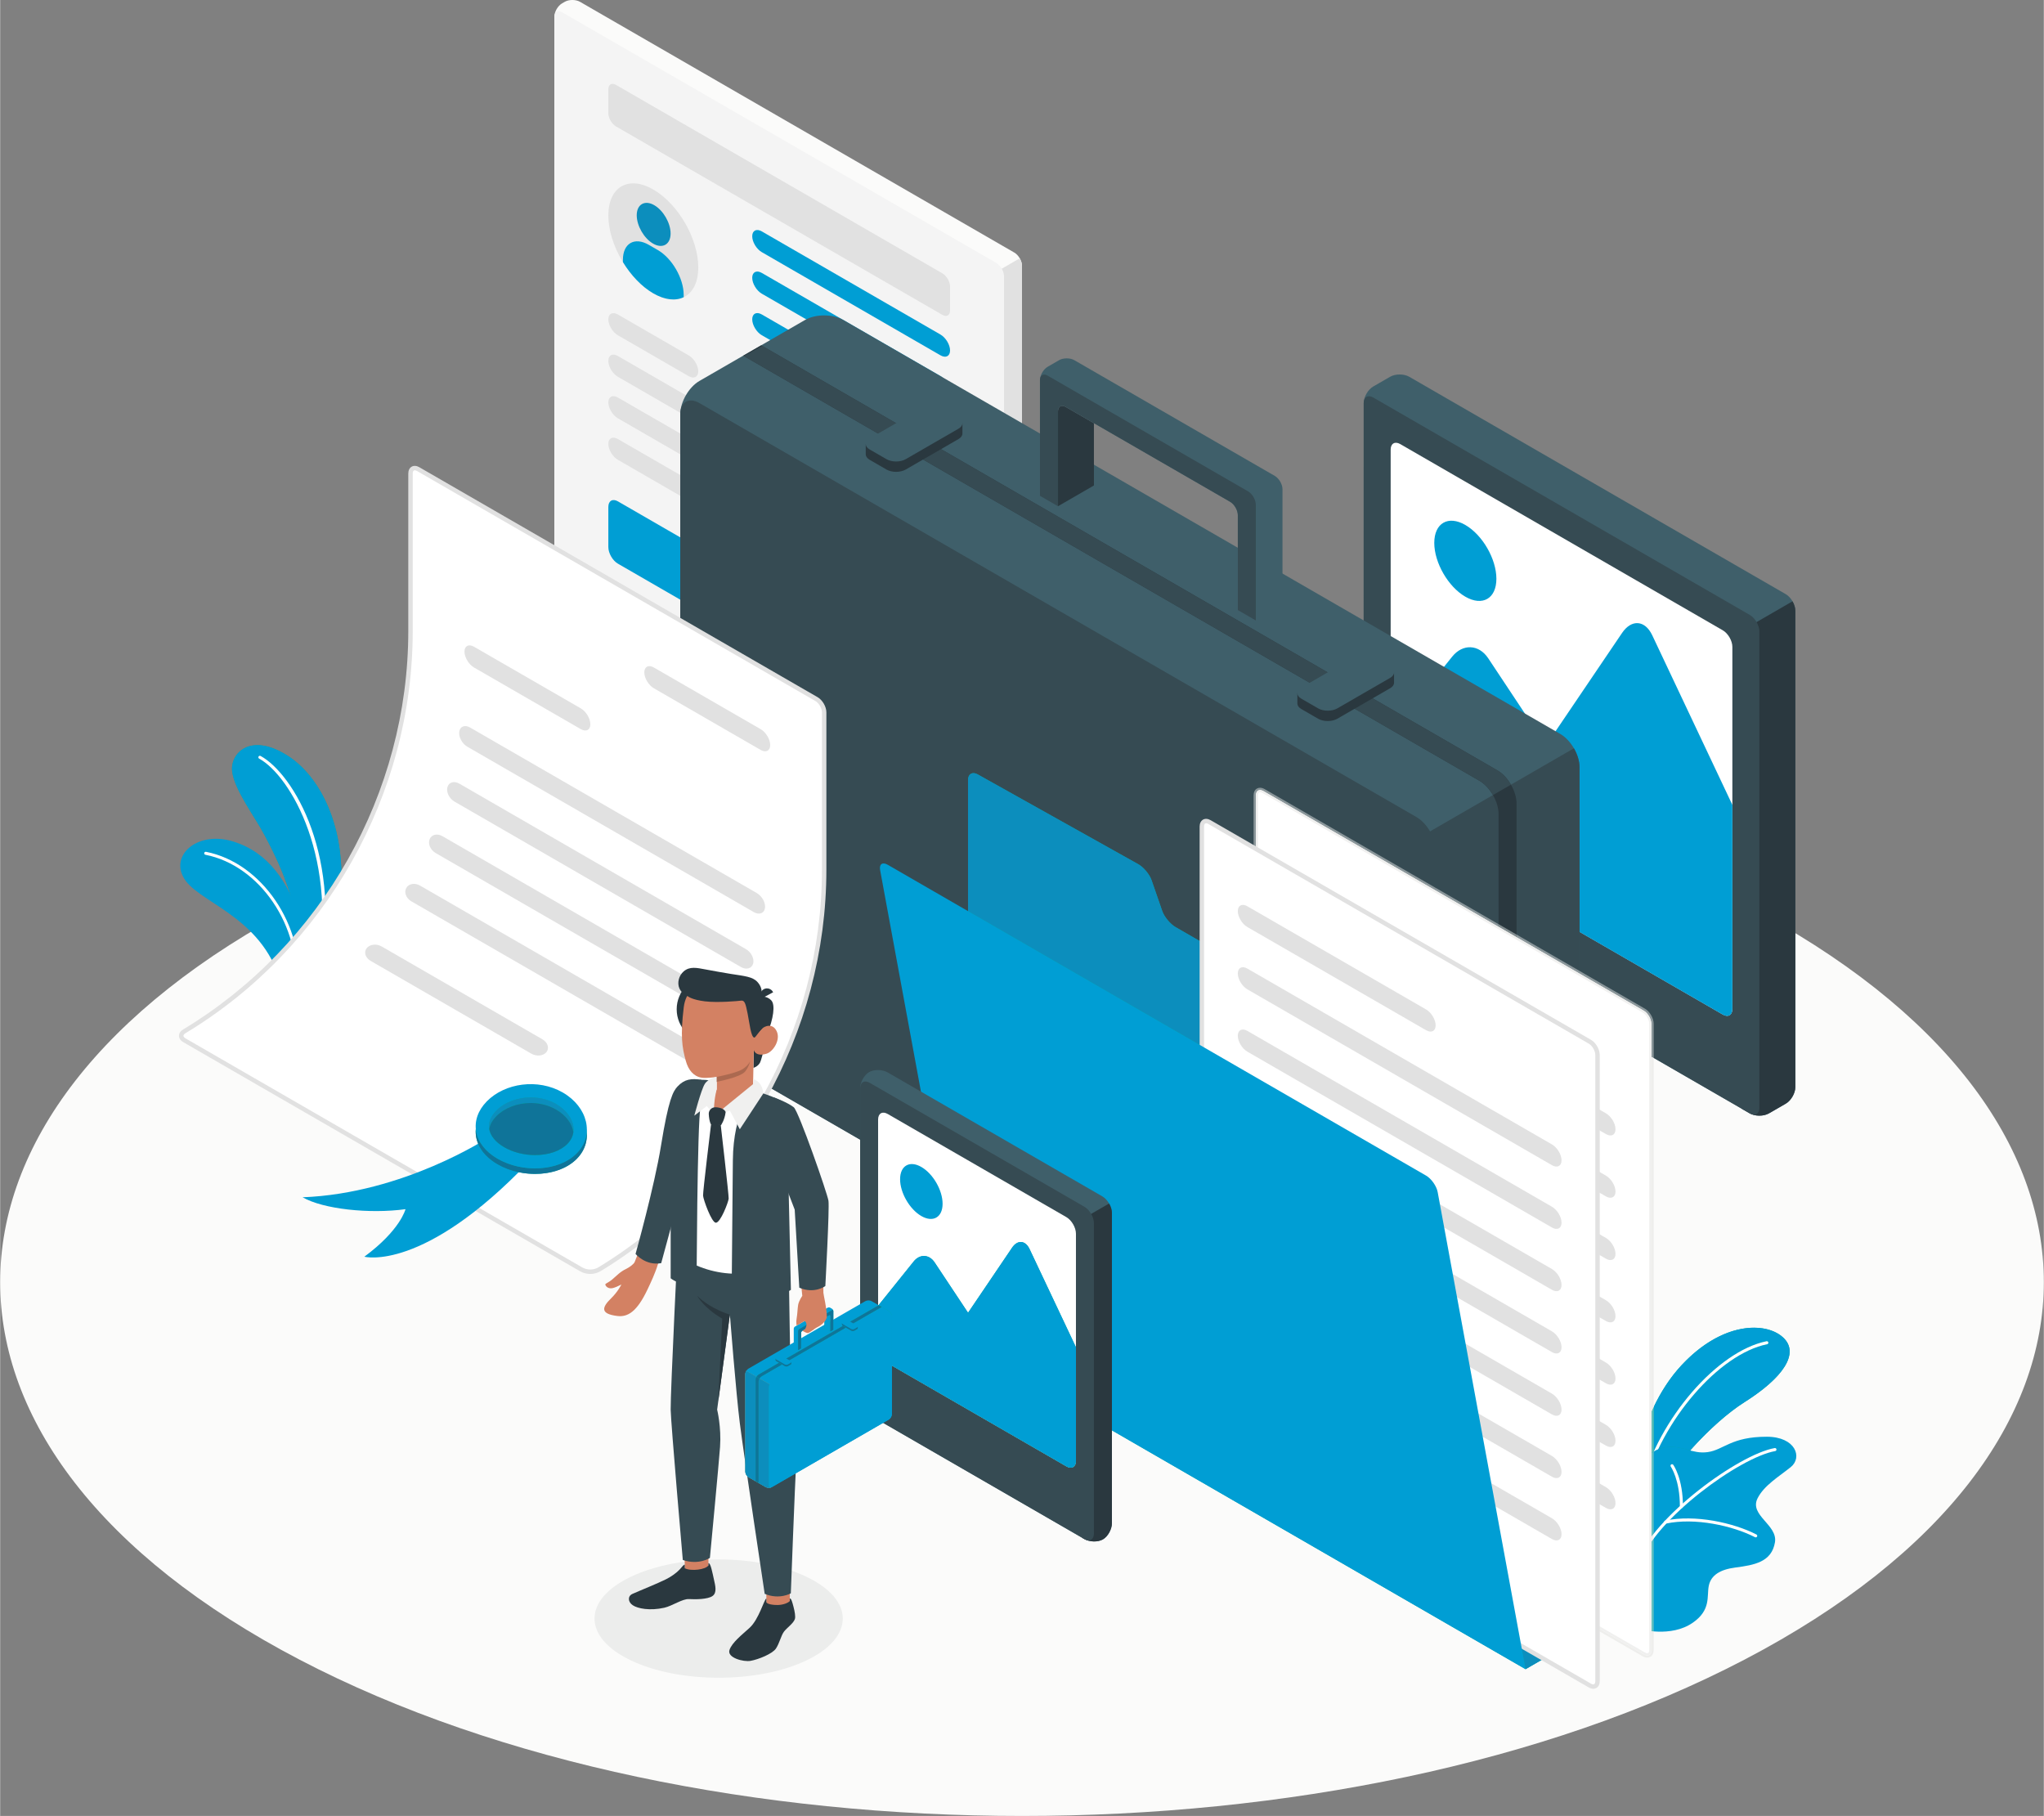 <?xml version="1.0" encoding="UTF-8"?>
<!DOCTYPE svg PUBLIC "-//W3C//DTD SVG 1.1//EN" "http://www.w3.org/Graphics/SVG/1.1/DTD/svg11.dtd">
<!-- Creator: CorelDRAW -->
<svg xmlns="http://www.w3.org/2000/svg" xml:space="preserve" width="2.652in" height="2.356in" version="1.1" style="shape-rendering:geometricPrecision; text-rendering:geometricPrecision; image-rendering:optimizeQuality; fill-rule:evenodd; clip-rule:evenodd"
viewBox="0 0 2571.14 2284.52"
 xmlns:xlink="http://www.w3.org/1999/xlink"
 xmlns:xodm="http://www.corel.com/coreldraw/odm/2003">
 <rect x="0" y="0" width="2571.14" height="2284.52" fill="#808080" stroke="none"/>
 <defs>
  <style type="text/css">
   <![CDATA[
    .str0 {stroke:#0C8EBD;stroke-width:2.91;stroke-miterlimit:10}
    .fil4 {fill:white;fill-rule:nonzero}
    .fil20 {fill:#F18E94;fill-rule:nonzero}
    .fil0 {fill:#FBFBFA;fill-rule:nonzero}
    .fil6 {fill:#F4F4F4;fill-rule:nonzero}
    .fil14 {fill:#F0F0EF;fill-rule:nonzero}
    .fil11 {fill:#EEEEEC;fill-rule:nonzero}
    .fil1 {fill:#ECEDEC;fill-rule:nonzero}
    .fil5 {fill:#E1E1E1;fill-rule:nonzero}
    .fil18 {fill:#D38163;fill-rule:nonzero}
    .fil19 {fill:#AB6950;fill-rule:nonzero}
    .fil15 {fill:#8A969A;fill-rule:nonzero}
    .fil16 {fill:#828D90;fill-rule:nonzero}
    .fil13 {fill:#62C0BF;fill-rule:nonzero}
    .fil12 {fill:#5EBFB7;fill-rule:nonzero}
    .fil8 {fill:#3F5F6A;fill-rule:nonzero}
    .fil7 {fill:#0C8EBD;fill-rule:nonzero}
    .fil3 {fill:#009ED4;fill-rule:nonzero}
    .fil10 {fill:#364B53;fill-rule:nonzero}
    .fil17 {fill:#0F7499;fill-rule:nonzero}
    .fil2 {fill:#00A8A2;fill-rule:nonzero}
    .fil9 {fill:#2A383F;fill-rule:nonzero}
    .fil22 {fill:#009C86;fill-rule:nonzero}
    .fil21 {fill:#00806E;fill-rule:nonzero}
   ]]>
  </style>
 </defs>
 <g id="Layer_x0020_1">
  <path class="fil0" d="M376.53 2087.81c502.05,262.27 1316.03,262.28 1818.07,0 502.04,-262.28 502.04,-687.51 0,-949.78 -502.04,-262.27 -1316.03,-262.27 -1818.07,-0 -502.04,262.28 -502.04,687.51 0,949.78z"/>
  <path class="fil1" d="M793.5 2088.82c60.98,29.07 159.85,29.07 220.84,0 60.98,-29.06 60.98,-76.18 0,-105.25 -60.98,-29.06 -159.85,-29.06 -220.84,0 -60.98,29.07 -60.98,76.19 0,105.25z"/>
  <path class="fil2" d="M386.78 1233.76l25.69 -6.52c0,0 11.08,-41.24 16,-103.49 6.62,-83.72 -25.84,-146.64 -66.27,-172.69 -48,-30.93 -73.18,-2.66 -70.3,19.56 3.05,23.46 28.41,56.58 40.49,79.48 17.5,33.15 43.98,83.36 54.38,183.67z"/>
  <path class="fil3" d="M376.73 1169.16c-12.67,-59.05 -31.08,-93.95 -44.33,-119.07 -12.08,-22.9 -37.44,-56.01 -40.49,-79.48 -0.15,-1.15 -0.23,-2.33 -0.23,-3.51 0.02,-14.32 11.11,-29.69 31.98,-29.69 10.45,0 23.35,3.86 38.54,13.65 35.71,23.01 65.2,74.78 67.04,144.25 -15.57,25.88 -33.13,50.6 -52.51,73.86z"/>
  <path class="fil4" d="M399.15 1232.52l-0.38 -0.04c-1.03,-0.21 -1.69,-1.21 -1.48,-2.24 30.73,-148.7 -32.45,-254.66 -71.46,-275.9 -0.92,-0.5 -1.26,-1.65 -0.75,-2.57 0.5,-0.92 1.65,-1.26 2.57,-0.76 41.12,22.4 104.86,127.53 73.36,280.01 -0.19,0.9 -0.98,1.51 -1.86,1.51z"/>
  <path class="fil3" d="M386.78 1233.76c0,0 3.95,-41.44 -10.65,-82.35 -14.59,-40.92 -37.51,-78.89 -83.32,-92.9 -45.81,-14.01 -81.94,19.24 -59.22,49.79 22.72,30.55 107.05,49.52 123.48,145.24l29.7 -19.78z"/>
  <path class="fil4" d="M373.67 1244.39l-0.17 -0.01c-1.04,-0.09 -1.81,-1.01 -1.72,-2.05 6.87,-77.09 -45.12,-153.58 -113.54,-167.02 -1.03,-0.2 -1.71,-1.2 -1.5,-2.23 0.21,-1.03 1.2,-1.7 2.23,-1.5 70.23,13.81 123.63,92.16 116.59,171.08 -0.09,0.99 -0.91,1.73 -1.89,1.73z"/>
  <path class="fil2" d="M2054.87 1855.88c0,0 8.74,-82.67 60.29,-138.2 51.56,-55.53 106.58,-55.01 127.99,-35.08 21.43,19.91 -0.6,50.99 -48.47,81.23 -40.99,25.89 -95.18,84.64 -111.86,124.34l-27.96 -32.28z"/>
  <path class="fil3" d="M2080.28 1826.08l0 -55.93c8.58,-17.99 19.93,-36.37 34.87,-52.47 32.05,-34.52 65.45,-47.38 91.27,-47.38 15.71,0 28.62,4.76 36.72,12.3 5.57,5.17 8.2,11.1 8.21,17.57 0.03,18.43 -21.24,41.28 -56.68,63.66 -21.66,13.68 -47,36.53 -68.55,60.9 -1.19,-0.32 -2.38,-0.65 -3.57,-0.98 -6.26,-1.73 -12.67,-3.47 -20.38,-3.47 -2.18,0 -4.48,0.14 -6.9,0.46 -3.34,0.44 -6.45,1.26 -9.33,2.43 31.24,-65.37 87.93,-122.15 137.07,-132.08 1.05,-0.21 1.72,-1.23 1.51,-2.26 -0.19,-0.91 -1,-1.54 -1.89,-1.54 -0.12,0 -0.25,0.02 -0.38,0.04 -51.3,10.37 -110.57,70.46 -141.86,138.7 -0.03,0.02 -0.07,0.05 -0.11,0.07z"/>
  <path class="fil4" d="M2066.73 1871.5l-0.48 -0.06c-1.02,-0.27 -1.64,-1.32 -1.38,-2.35 21.92,-84.32 95.46,-169.27 157.39,-181.79 1.02,-0.21 2.05,0.46 2.27,1.5 0.21,1.03 -0.46,2.05 -1.51,2.26 -60.67,12.26 -132.83,95.91 -154.42,178.99 -0.22,0.86 -1,1.44 -1.86,1.44z"/>
  <path class="fil3" d="M2063.77 2049.59c0,0 38.08,10.82 65.51,-8.06 23.46,-16.14 17.62,-33.38 20.34,-46.64 2.73,-13.26 14.21,-20.4 33.38,-22.91 23.66,-3.1 45.72,-6.8 49.86,-31.75 3.65,-22.02 -32.69,-33.91 -21.87,-55.36 8.19,-16.23 26.58,-27.05 41.74,-39.23 15.09,-12.12 6.13,-38.16 -30.09,-38.2 -44.88,-0.06 -54.24,16.49 -74.26,19.32 -10.01,1.41 -17.79,-0.81 -25.82,-3.03 -8.04,-2.23 -16.32,-4.45 -27.29,-3.01 -24.2,3.19 -36.05,26.33 -36.62,55.29l5.12 173.58z"/>
  <path class="fil4" d="M2061.28 1967.1l-0.64 -0.11c-1,-0.36 -1.53,-1.45 -1.17,-2.45 20,-56.32 127.67,-134.82 173.05,-142.85 1.02,-0.2 2.03,0.52 2.23,1.56 0.18,1.04 -0.51,2.04 -1.57,2.22 -44.61,7.89 -150.45,85.03 -170.09,140.35 -0.29,0.79 -1.02,1.28 -1.81,1.28z"/>
  <path class="fil4" d="M2208.66 1934.03l-0.87 -0.21c-28.06,-14.44 -75.57,-24.96 -112.11,-17.12 -1.01,0.2 -2.05,-0.43 -2.28,-1.48 -0.22,-1.03 0.44,-2.05 1.48,-2.28 37.41,-8.01 85.99,2.71 114.66,17.47 0.95,0.48 1.31,1.65 0.83,2.59 -0.34,0.66 -1.01,1.04 -1.7,1.04z"/>
  <path class="fil4" d="M2115.16 1897.18l0 0c-1.07,-0.01 -1.92,-0.86 -1.92,-1.93 0.07,-33.69 -11.33,-50.07 -11.44,-50.23 -0.61,-0.87 -0.41,-2.06 0.44,-2.68 0.87,-0.62 2.06,-0.42 2.68,0.44 0.5,0.7 12.23,17.43 12.16,52.48 0,1.07 -0.87,1.92 -1.92,1.92z"/>
  <path class="fil0" d="M706.92 4.23l3.33 -1.93c2.66,-1.54 6.15,-2.31 9.65,-2.31 3.49,0 6.98,0.77 9.65,2.31l546.37 315.45c5.33,3.07 9.64,10.55 9.64,16.71l0 761.52c0,6.16 -4.32,13.64 -9.65,16.71l-3.33 1.93c-5.33,3.07 -13.97,3.07 -19.3,0l-546.36 -315.45c-5.33,-3.07 -9.65,-10.56 -9.65,-16.71l0 -761.53c0,-6.15 4.31,-13.63 9.65,-16.7z"/>
  <path class="fil5" d="M1285.56 715.23l-0 -380.77c0,-3.08 -1.08,-6.48 -2.82,-9.51l-31.14 17.98 0 770.71 1.69 0.98c5.33,3.07 13.97,3.07 19.3,0l3.33 -1.93c5.33,-3.08 9.65,-10.55 9.65,-16.71l0 -380.76z"/>
  <path class="fil6" d="M706.92 15.37l546.37 315.45c5.33,3.08 9.65,10.55 9.65,16.71l0 761.53c0,6.15 -4.31,8.64 -9.65,5.57l-546.36 -315.45c-5.33,-3.07 -9.65,-10.56 -9.65,-16.71l0 -761.53c0,-6.15 4.31,-8.64 9.65,-5.57z"/>
  <path class="fil5" d="M774.8 106.81l410.61 237.06c5.33,3.08 9.65,10.56 9.65,16.71l0 29.97c0,6.16 -4.32,8.65 -9.65,5.57l-410.61 -237.06c-5.33,-3.07 -9.65,-10.56 -9.65,-16.71l0 -29.97c0,-6.15 4.32,-8.64 9.65,-5.57z"/>
  <path class="fil5" d="M821.72 238.41c31.24,18.04 56.57,61.9 56.57,97.97 0,36.07 -25.33,50.7 -56.57,32.66 -31.24,-18.04 -56.56,-61.9 -56.56,-97.97 0,-36.07 25.33,-50.7 56.56,-32.66z"/>
  <path class="fil7 str0" d="M822.17 259.38c-10.96,-6.33 -19.85,-1.19 -19.85,11.46 0,12.65 8.89,28.05 19.85,34.37 10.96,6.33 19.85,1.2 19.85,-11.46 0,-12.65 -8.88,-28.05 -19.85,-34.37z"/>
  <path class="fil3" d="M827.35 314.54l-11.26 -6.5c-18,-10.39 -32.61,-1.97 -32.61,18.83l0 2.83c10.08,16.51 23.47,30.82 38.23,39.35 14.77,8.52 28.16,9.68 38.23,4.79l0 -2.82c0,-20.8 -14.6,-46.08 -32.6,-56.48z"/>
  <path class="fil5" d="M777.21 395.68l89.01 51.39c6.65,3.85 12.06,12.81 12.06,20.03 0,7.22 -5.41,9.95 -12.07,6.1l-89.01 -51.39c-6.66,-3.84 -12.06,-12.81 -12.06,-20.03 0,-7.21 5.4,-9.95 12.06,-6.1z"/>
  <path class="fil5" d="M777.21 447.9l89.01 51.39c6.65,3.84 12.06,12.81 12.06,20.03 0,7.22 -5.41,9.95 -12.07,6.1l-89.01 -51.39c-6.66,-3.84 -12.06,-12.81 -12.06,-20.03 0,-7.21 5.4,-9.95 12.06,-6.1z"/>
  <path class="fil5" d="M777.21 500.12l89.01 51.39c6.65,3.84 12.06,12.81 12.06,20.03 0,7.22 -5.41,9.95 -12.07,6.1l-89.01 -51.39c-6.66,-3.84 -12.06,-12.81 -12.06,-20.03 0,-7.21 5.4,-9.95 12.06,-6.1z"/>
  <path class="fil5" d="M777.21 552.34l89.01 51.39c6.65,3.84 12.06,12.81 12.06,20.03 0,7.22 -5.41,9.95 -12.07,6.1l-89.01 -51.39c-6.66,-3.84 -12.06,-12.81 -12.06,-20.03 0,-7.21 5.4,-9.95 12.06,-6.1z"/>
  <path class="fil3" d="M777.21 630.74l89.01 51.39c6.66,3.85 12.06,13.2 12.06,20.89l0 50.53c0,7.69 -5.4,10.81 -12.06,6.96l-89.01 -51.39c-6.66,-3.84 -12.06,-13.2 -12.06,-20.89l0 -50.53c0,-7.7 5.4,-10.81 12.06,-6.97z"/>
  <path class="fil3" d="M958.23 291.1l224.77 129.77c6.66,3.84 12.06,12.81 12.06,20.03 0,7.21 -5.4,9.95 -12.06,6.1l-224.77 -129.78c-6.66,-3.84 -12.06,-12.8 -12.06,-20.02 0,-7.21 5.4,-9.94 12.06,-6.1z"/>
  <path class="fil3" d="M958.23 343.35l224.77 129.77c6.66,3.84 12.06,12.81 12.06,20.03 0,7.21 -5.4,9.95 -12.06,6.1l-224.77 -129.77c-6.66,-3.85 -12.06,-12.82 -12.06,-20.03 0,-7.22 5.4,-9.95 12.06,-6.1z"/>
  <path class="fil3" d="M958.23 395.6l224.77 129.77c6.66,3.84 12.06,12.81 12.06,20.03 0,7.21 -5.4,9.95 -12.06,6.1l-224.77 -129.77c-6.66,-3.84 -12.06,-12.81 -12.06,-20.03 0,-7.21 5.4,-9.94 12.06,-6.1z"/>
  <path class="fil8" d="M1727.52 486.19l21.14 -12.2c6.66,-3.85 17.46,-3.85 24.12,0l473.66 273.47c6.66,3.85 12.06,13.2 12.06,20.89l0 599.19c0,7.69 -5.4,17.04 -12.06,20.89l-21.14 12.2c-6.66,3.85 -17.46,3.85 -24.12,0l-473.73 -273.47c-6.65,-3.84 -12.06,-13.19 -12.06,-20.88l0.06 -599.19c0,-7.7 5.41,-17.05 12.06,-20.89z"/>
  <path class="fil9" d="M2258.5 1067.94l0 -299.59c0,-3.85 -1.35,-8.11 -3.54,-11.89l-64.34 37.15 0 600.92 10.57 6.09c6.66,3.85 17.46,3.85 24.12,0l21.14 -12.2c6.66,-3.84 12.06,-13.2 12.06,-20.88l0 -299.6z"/>
  <path class="fil10" d="M1727.52 500.11l473.67 273.47c6.66,3.85 12.06,13.2 12.06,20.89l0 599.19c0,7.69 -5.4,10.81 -12.06,6.96l-473.73 -273.47c-6.65,-3.84 -12.06,-13.19 -12.06,-20.88l0.06 -599.19c0,-7.7 5.41,-10.81 12.06,-6.97z"/>
  <path class="fil4" d="M2167.22 792.93l-405.78 -234.28c-6.66,-3.85 -12.06,-0.73 -12.06,6.96l0 455.49c0,7.7 5.4,17.04 12.06,20.89l405.78 234.28c6.66,3.85 12.06,0.73 12.06,-6.96l0 -455.49c0,-7.69 -5.4,-17.05 -12.06,-20.89z"/>
  <path class="fil3" d="M1843.32 660.42c21.58,12.46 39.08,42.76 39.08,67.68 0,24.92 -17.5,35.01 -39.08,22.55 -21.58,-12.46 -39.07,-42.76 -39.07,-67.68 0,-24.92 17.49,-35.02 39.07,-22.56z"/>
  <path class="fil3" d="M1944.8 937.66l-72.66 -109.5c-11.75,-17.71 -32.07,-18.64 -45.38,-2.07l-77.34 96.26 0 99.02c0,7.69 5.4,17.04 12.06,20.88l405.74 234.14c6.66,3.84 12.06,0.73 12.06,-6.97l0 -256.84 -100.79 -213.37c-9.09,-19.22 -26.1,-20.53 -38.01,-2.92l-95.68 141.38z"/>
  <path class="fil8" d="M1830.1 1837.82l132.77 -76.66c13.33,-7.69 24.12,-26.39 24.12,-41.77l-0.01 -754.23c0,-15.39 -10.8,-34.09 -24.12,-41.78l-902.08 -520.81c-13.32,-7.7 -34.92,-7.7 -48.24,0l-132.77 76.65c-13.33,7.69 -24.12,26.39 -24.12,41.78l0 754.23c0,15.37 10.8,34.08 24.12,41.78l902.07 520.81c13.32,7.69 34.92,7.69 48.24,0z"/>
  <path class="fil10" d="M1986.99 965.15c-0.01,-7.69 -2.7,-16.21 -7.07,-23.77l-196.57 113.49 0 783.65c13.39,6.9 33.87,6.72 46.73,-0.69l132.82 -76.68c13.3,-7.69 24.09,-26.37 24.1,-41.75l0 -754.25z"/>
  <path class="fil10" d="M1781.86 1027.89l-902.08 -520.81c-13.33,-7.7 -24.12,-1.46 -24.12,13.93l0 754.23c0,15.37 10.8,34.08 24.12,41.78l902.07 520.81c13.32,7.69 24.12,1.45 24.12,-13.93l0 -754.23c0,-15.38 -10.8,-34.08 -24.12,-41.78z"/>
  <path class="fil9" d="M1861.02 982.19c13.31,7.69 24.12,26.4 24.12,41.78l0 782.08 22.64 -13.07 -0.01 -782.07c0,-15.39 -10.8,-34.09 -24.12,-41.78l-926.19 -534.74 -22.62 13.07 926.2 534.74z"/>
  <path class="fil10" d="M1883.64 969.12l-924.71 -533.89 -23.35 12.65 925.44 534.3c6.66,3.84 12.68,10.44 17.05,18.01l22.62 -13.06c-4.36,-7.56 -10.39,-14.16 -17.06,-18.01z"/>
  <path class="fil9" d="M1743.45 848.96l-15.93 -9.2c-6.66,-3.84 -17.46,-3.84 -24.12,0l-61.19 35.32 -10.2 -3.1 0 13.06c0,2.52 1.67,5.05 5,6.96l21.13 12.2c6.66,3.84 17.46,3.84 24.12,0l66.39 -38.33c3.33,-1.92 4.99,-4.44 4.99,-6.96l0 -13.06 -10.2 3.1z"/>
  <path class="fil8" d="M1748.66 838.9l-21.13 -12.2c-6.66,-3.84 -17.46,-3.84 -24.12,0l-66.39 38.33c-6.66,3.85 -6.66,10.08 0,13.93l21.13 12.2c6.66,3.84 17.46,3.84 24.12,0l66.39 -38.33c6.66,-3.85 6.66,-10.08 0,-13.93z"/>
  <path class="fil9" d="M1200.42 535.47l-15.93 -9.2c-6.66,-3.85 -17.46,-3.85 -24.12,0l-61.18 35.32 -10.2 -3.1 0 13.06c0,2.52 1.66,5.04 5,6.96l21.13 12.2c6.66,3.84 17.46,3.84 24.12,0l66.39 -38.33c3.32,-1.92 4.99,-4.45 4.99,-6.97l0 -13.06 -10.19 3.1z"/>
  <path class="fil8" d="M1205.63 525.41l-21.14 -12.2c-6.66,-3.84 -17.46,-3.84 -24.12,0l-66.39 38.33c-6.66,3.84 -6.66,10.08 0,13.93l21.13 12.2c6.66,3.85 17.46,3.85 24.12,0l66.39 -38.33c6.65,-3.84 6.65,-10.08 0,-13.93z"/>
  <path class="fil9" d="M1376.06 532.35l0 78.38 -45.23 26.13 0 -119.48c0,-6.18 4.29,-8.64 9.64,-5.57l35.59 20.55z"/>
  <path class="fil8" d="M1613.3 615.45l0 145.67 -33.58 19.44 -22.62 -13.1 0 -119.48c0,-6.13 -4.34,-13.65 -9.63,-16.71l-171.4 -98.94 -35.59 -20.55c-5.35,-3.07 -9.64,-0.61 -9.64,5.57l0 119.48 -22.66 -13.09 0 -145.61c0,-0.61 0.05,-1.28 0.16,-1.89 0.73,-5.74 4.74,-12.09 9.52,-14.81l14.32 -8.3c5.29,-3.07 13.92,-3.07 19.27,0l252.22 145.6c5.35,3.13 9.63,10.59 9.63,16.71z"/>
  <path class="fil10" d="M1579.72 634.9l0 145.66 -22.62 -13.1 0 -119.48c0,-6.13 -4.34,-13.65 -9.63,-16.71l-171.4 -98.94 -35.59 -20.55c-5.35,-3.07 -9.64,-0.61 -9.64,5.57l0 119.48 -22.66 -13.09 0 -145.61c0,-0.61 0.05,-1.28 0.16,-1.89 0.84,-4.73 4.79,-6.41 9.52,-3.68l252.22 145.61c5.3,3.12 9.64,10.59 9.64,16.71z"/>
  <path class="fil2" d="M1919.11 2099.86l22.63 -13.07 -22.63 -652.3c0,-7.66 -5.42,-17.06 -12.06,-20.89l-428.42 -247.35c-6.63,-3.83 -14.11,-12.88 -16.62,-20.12l-13.51 -39c-2.51,-7.24 -10.03,-16.22 -16.72,-19.96l-201.96 -112.96c-6.68,-3.74 -12.15,-0.53 -12.15,7.13l0 699.62c0,7.66 5.42,17.06 12.06,20.89l689.36 398.01z"/>
  <path class="fil7" d="M1919.11 2099.86l0 0 -20.88 -113.31 40.85 23.59 2.66 76.66 -22.63 13.07zm-342.18 -746.23l-359.24 -207.41 0 -164.88c0,-5.49 2.81,-8.7 6.86,-8.7 1.61,0 3.4,0.51 5.3,1.57l201.96 112.96c6.68,3.74 14.21,12.72 16.72,19.96l13.51 39c2.51,7.24 9.99,16.29 16.62,20.12l98.3 56.75 0 130.63z"/>
  <path class="fil4" d="M1589.36 995.08l478.49 276.25c5.33,3.08 9.65,10.56 9.65,16.71l0 787.65c0,6.15 -4.32,8.65 -9.65,5.57l-478.48 -276.26c-5.33,-3.08 -9.65,-10.56 -9.65,-16.71l-0 -787.65c0,-6.15 4.32,-8.65 9.65,-5.57z"/>
  <path class="fil11" d="M2072.18 2085.35c-1.82,0 -3.79,-0.56 -5.72,-1.68l-127.38 -73.54 -0.12 -3.29 128.89 74.42c1.55,0.89 3.01,1.32 4.31,1.32 3.17,0 5.34,-2.52 5.34,-6.89l0 -23.65c0.9,0.1 1.82,0.19 2.78,0.27l0 23.37c0,4.01 -1.49,7.08 -4.22,8.66 -1.16,0.67 -2.48,1 -3.89,1zm5.32 -309.17l0 -446.96 2.78 1.61 0 439.32c-0.97,2.02 -1.89,4.03 -2.78,6.04z"/>
  <path class="fil12" d="M2077.5 1828.04l0 -51.86c0.9,-2 1.82,-4.02 2.78,-6.04l0 55.93c-0.97,0.61 -1.89,1.26 -2.78,1.97z"/>
  <path class="fil13" d="M2080.28 2052.32c-0.96,-0.08 -1.89,-0.17 -2.78,-0.27l0 -112.63c0.9,-1.27 1.82,-2.54 2.78,-3.82l0 116.73zm-2.78 -119.26l0 -105.02c0.9,-0.7 1.82,-1.36 2.78,-1.97l0 103.39c-0.95,1.2 -1.88,2.4 -2.78,3.6z"/>
  <path class="fil14" d="M2077.5 1939.41l0 -6.35c0.9,-1.2 1.83,-2.4 2.78,-3.6l0 6.13c-0.96,1.28 -1.88,2.55 -2.78,3.82z"/>
  <path class="fil15" d="M2080.28 1330.83l-2.78 -1.61 0 -41.18c0,-6.15 -4.32,-13.64 -9.65,-16.71l-80.86 -46.69 0 -3.21 82.25 47.49c6.19,3.58 11.04,11.97 11.04,19.12l0 42.79z"/>
  <path class="fil15" d="M1986.99 1224.64l-79.23 -45.74 0 -3.22 79.23 45.74 0 3.21zm-101.86 -58.8l-79.16 -45.7 0 -3.21 79.16 45.7 0 3.21z"/>
  <path class="fil15" d="M1579.72 1224.61l-2.79 -1.6 0 -222.36c0,-3.95 1.54,-7.11 4.22,-8.65 1.17,-0.68 2.49,-1.01 3.89,-1.01 1.82,0 3.78,0.56 5.71,1.68l215.22 124.26 0 3.21 -216.61 -125.06c-1.55,-0.9 -3.01,-1.32 -4.31,-1.32 -3.16,0 -5.34,2.52 -5.34,6.89l0 223.96z"/>
  <polygon class="fil16" points="1907.76,1178.9 1885.14,1165.84 1885.14,1162.62 1907.76,1175.69 "/>
  <path class="fil12" d="M1939.08 2010.13l-40.85 -23.59 -0.66 -3.6 41.39 23.9 0.12 3.29zm-359.36 -654.89l-2.79 -1.61 0 -130.63 2.79 1.6 0 130.63z"/>
  <path class="fil14" d="M2072.16 2082.58c-1.3,0 -2.76,-0.42 -4.31,-1.32l-170.28 -98.31 -0.66 -3.6 172.34 99.5c1.08,0.62 2.09,0.95 2.91,0.95 0.43,0 0.81,-0.09 1.13,-0.28 0.91,-0.52 1.43,-1.91 1.43,-3.82l0 -787.65c0,-5.17 -3.78,-11.72 -8.26,-14.31l-478.49 -276.25c-1.08,-0.63 -2.09,-0.95 -2.9,-0.95l-1.13 0.27c-0.9,0.53 -1.43,1.92 -1.43,3.83l0 356.2 -2.79 -1.61 0 -354.6c0,-4.37 2.17,-6.89 5.34,-6.89 1.3,0 2.76,0.42 4.31,1.32l295.77 170.76 22.63 13.07 160.09 92.43c5.33,3.08 9.65,10.56 9.65,16.71l0 787.65c0,4.36 -2.18,6.89 -5.34,6.89z"/>
  <path class="fil10" d="M1637.03 1100.97l224.77 129.77c6.66,3.85 12.06,12.81 12.06,20.03 0,7.21 -5.39,9.94 -12.05,6.1l-224.77 -129.77c-6.66,-3.84 -12.06,-12.81 -12.06,-20.03 0,-7.22 5.41,-9.95 12.06,-6.11z"/>
  <path class="fil5" d="M1637.03 1179.36l383.16 221.2c6.66,3.84 12.07,12.81 12.07,20.02 0,7.21 -5.4,9.95 -12.06,6.1l-383.16 -221.2c-6.66,-3.84 -12.06,-12.81 -12.06,-20.03 0,-7.21 5.41,-9.95 12.06,-6.1z"/>
  <path class="fil5" d="M1637.03 1257.74l383.16 221.2c6.66,3.84 12.07,12.81 12.07,20.03 0,7.21 -5.4,9.94 -12.06,6.1l-383.16 -221.19c-6.66,-3.85 -12.06,-12.81 -12.06,-20.03 0,-7.21 5.41,-9.95 12.06,-6.1z"/>
  <path class="fil5" d="M1637.03 1336.12l383.16 221.2c6.66,3.85 12.07,12.81 12.07,20.03 0,7.22 -5.4,9.95 -12.06,6.1l-383.16 -221.2c-6.66,-3.85 -12.06,-12.81 -12.06,-20.03 0,-7.22 5.41,-9.95 12.06,-6.1z"/>
  <path class="fil5" d="M1637.03 1414.51l383.16 221.2c6.66,3.84 12.07,12.81 12.07,20.02 0,7.21 -5.4,9.94 -12.06,6.11l-383.16 -221.2c-6.66,-3.84 -12.06,-12.81 -12.06,-20.03 0,-7.21 5.41,-9.94 12.06,-6.1z"/>
  <path class="fil5" d="M1637.03 1492.89l383.16 221.2c6.66,3.84 12.07,12.81 12.07,20.03 0,7.21 -5.4,9.94 -12.06,6.09l-383.16 -221.2c-6.66,-3.84 -12.06,-12.81 -12.06,-20.02 0,-7.21 5.41,-9.95 12.06,-6.11z"/>
  <path class="fil5" d="M1637.03 1571.27l383.16 221.2c6.66,3.85 12.07,12.81 12.07,20.03 0,7.22 -5.4,9.95 -12.06,6.1l-383.16 -221.2c-6.66,-3.85 -12.06,-12.81 -12.06,-20.03 0,-7.22 5.41,-9.95 12.06,-6.11z"/>
  <path class="fil5" d="M1637.03 1649.66l383.16 221.2c6.66,3.84 12.07,12.81 12.07,20.03 0,7.21 -5.4,9.95 -12.06,6.1l-383.16 -221.2c-6.66,-3.85 -12.06,-12.81 -12.06,-20.03 0,-7.21 5.41,-9.94 12.06,-6.1z"/>
  <path class="fil4" d="M1521.48 1034.22l478.49 276.26c5.32,3.08 9.65,10.55 9.65,16.71l0 787.65c0,6.16 -4.32,8.65 -9.65,5.57l-478.48 -276.25c-5.33,-3.07 -9.65,-10.55 -9.65,-16.71l-0.01 -787.65c0,-6.15 4.32,-8.65 9.65,-5.57z"/>
  <path class="fil5" d="M1517.18 1035.69l-1.13 0.27c-0.91,0.53 -1.44,1.93 -1.44,3.84l0.01 787.65c0,5.16 3.78,11.72 8.26,14.31l478.48 276.25c1.66,0.95 3.11,1.21 4.04,0.67 0.91,-0.52 1.43,-1.92 1.43,-3.84l0 -787.65c0,-5.16 -3.78,-11.72 -8.25,-14.3l-478.49 -276.25c-1.09,-0.63 -2.09,-0.95 -2.91,-0.95zm487.12 1088.82c-1.82,0 -3.78,-0.57 -5.72,-1.69l-478.48 -276.25c-6.19,-3.57 -11.04,-11.97 -11.04,-19.12l-0.01 -787.65c0,-3.95 1.55,-7.11 4.22,-8.66 2.69,-1.54 6.19,-1.31 9.62,0.68l478.48 276.26c6.19,3.58 11.04,11.98 11.04,19.12l0 787.65c0,3.96 -1.55,7.12 -4.23,8.66 -1.16,0.68 -2.48,1.01 -3.88,1.01z"/>
  <path class="fil5" d="M1569.14 1140.12l224.77 129.77c6.66,3.84 12.06,12.81 12.06,20.02 0,7.22 -5.4,9.95 -12.05,6.1l-224.78 -129.77c-6.66,-3.85 -12.05,-12.81 -12.05,-20.03 0,-7.22 5.4,-9.95 12.05,-6.1z"/>
  <path class="fil5" d="M1569.14 1218.5l383.16 221.2c6.66,3.85 12.07,12.81 12.07,20.03 0,7.21 -5.4,9.94 -12.07,6.1l-383.16 -221.2c-6.66,-3.85 -12.06,-12.81 -12.06,-20.03 0,-7.22 5.4,-9.95 12.06,-6.1z"/>
  <path class="fil5" d="M1569.14 1296.89l383.16 221.2c6.66,3.85 12.07,12.81 12.07,20.03 0,7.22 -5.4,9.95 -12.07,6.1l-383.16 -221.2c-6.66,-3.85 -12.06,-12.81 -12.06,-20.03 0,-7.21 5.4,-9.94 12.06,-6.1z"/>
  <path class="fil5" d="M1569.14 1375.28l383.16 221.19c6.66,3.85 12.07,12.81 12.07,20.03 0,7.21 -5.4,9.94 -12.07,6.1l-383.16 -221.2c-6.66,-3.85 -12.06,-12.81 -12.06,-20.03 0,-7.21 5.4,-9.94 12.06,-6.09z"/>
  <path class="fil5" d="M1569.14 1453.66l383.16 221.2c6.66,3.84 12.07,12.81 12.07,20.03 0,7.21 -5.4,9.94 -12.07,6.1l-383.16 -221.2c-6.66,-3.84 -12.06,-12.8 -12.06,-20.02 0,-7.21 5.4,-9.95 12.06,-6.1z"/>
  <path class="fil5" d="M1569.14 1532.04l383.16 221.2c6.66,3.85 12.07,12.81 12.07,20.03 0,7.22 -5.4,9.95 -12.07,6.1l-383.16 -221.2c-6.66,-3.85 -12.06,-12.81 -12.06,-20.03 0,-7.22 5.4,-9.95 12.06,-6.1z"/>
  <path class="fil5" d="M1569.14 1610.43l383.16 221.19c6.66,3.84 12.07,12.81 12.07,20.03 0,7.21 -5.4,9.95 -12.07,6.1l-383.16 -221.2c-6.66,-3.84 -12.06,-12.81 -12.06,-20.03 0,-7.21 5.4,-9.94 12.06,-6.1z"/>
  <path class="fil5" d="M1569.14 1688.81l383.16 221.2c6.66,3.84 12.07,12.81 12.07,20.03 0,7.21 -5.4,9.95 -12.07,6.1l-383.16 -221.2c-6.66,-3.84 -12.06,-12.81 -12.06,-20.02 0,-7.21 5.4,-9.95 12.06,-6.1z"/>
  <path class="fil3" d="M1919.11 2099.86l-110.6 -600.28c-1.39,-7.53 -7.96,-16.83 -14.58,-20.66l-677.31 -391.04c-6.63,-3.83 -10.92,-0.8 -9.54,6.73l108.09 586.59c1.39,7.53 7.95,16.83 14.58,20.66l689.36 398.01z"/>
  <path class="fil8" d="M1081.93 1369.17l0 390.18c0,7.69 5.4,17.04 12.06,20.89l270.02 155.9c6.66,3.85 17.12,4.04 23.38,0.43 6.25,-3.61 11.31,-12.77 11.31,-20.46l0 -390.17c0,-7.69 -5.41,-17.04 -12.06,-20.89l-270.03 -155.91c-6.66,-3.84 -17.13,-4.03 -23.37,-0.43 -6.25,3.61 -11.31,12.77 -11.31,20.46z"/>
  <path class="fil9" d="M1398.7 1721.01l0 -195.08c0,-3.85 -1.35,-8.11 -3.53,-11.89l-33.94 19.59 0 400.89 2.79 1.61c6.66,3.84 17.12,4.04 23.37,0.43l0 -0.01c6.25,-3.6 11.31,-12.76 11.31,-20.45l-0 -195.09z"/>
  <path class="fil10" d="M1093.99 1362.2l270.03 155.89c6.66,3.85 12.06,13.2 12.06,20.89l0 390.18c0,7.69 -5.4,10.81 -12.06,6.96l-270.02 -155.9c-6.66,-3.85 -12.06,-13.2 -12.06,-20.89l-0 -390.18c0,-7.69 5.4,-10.81 12.06,-6.96z"/>
  <path class="fil4" d="M1116.61 1401.39l224.77 129.77c6.66,3.84 12.06,13.19 12.06,20.89l0 285.67c0,7.69 -5.4,10.81 -12.06,6.96l-224.77 -129.77c-6.66,-3.84 -12.07,-13.2 -12.07,-20.89l0 -285.67c0,-7.69 5.4,-10.8 12.06,-6.96z"/>
  <path class="fil3" d="M1158.93 1468.06c14.77,8.52 26.74,29.26 26.74,46.3 0,17.05 -11.97,23.96 -26.74,15.44 -14.76,-8.52 -26.73,-29.26 -26.73,-46.31 0,-17.05 11.97,-23.95 26.73,-15.43z"/>
  <path class="fil2" d="M1273.08 1569.64l-55.39 81.85 -42.08 -63.4c-6.8,-10.25 -18.57,-10.79 -26.27,-1.19l-44.78 55.74 0 51.39c0,7.7 5.4,17.04 12.05,20.88l224.78 129.77c6.66,3.85 12.05,0.73 12.05,-6.96l0 -142.84 -58.37 -123.55c-5.25,-11.12 -15.1,-11.88 -22.01,-1.69z"/>
  <path class="fil3" d="M1346.78 1846.33l0 0c-1.62,0 -3.45,-0.53 -5.38,-1.65l-219.51 -126.73 0 -61.8c0,-0.02 0,-0.04 0,-0.06 0,-0 0,-0.01 0,-0.02 0,-0.01 0,-0.02 0,-0.03 -0.05,-2.49 -1.79,-5.47 -3.93,-6.71l-8.97 -5.18 -3.69 -2.13 -0.17 -0.1 44.22 -55.03c3.68,-4.59 8.29,-6.86 12.85,-6.86 4.97,0 9.87,2.7 13.42,8.05l42.08 63.4 55.39 -81.85c3.25,-4.8 7.16,-7.18 10.93,-7.18 4.23,0 8.29,2.99 11.07,8.87l58.37 123.55 0 142.84c0,5.46 -2.72,8.61 -6.67,8.61z"/>
  <path class="fil4" d="M231.72 1297.41c176.35,-106.3 284.55,-297.35 284.55,-503.8l0 -197.87c0,-6.13 4.34,-8.63 9.65,-5.57l501.12 289.31c5.3,3.07 9.65,10.59 9.65,16.71l0 197.88c0,205.6 -107.31,395.93 -282.38,502.49 -7.21,4.39 -16.3,4.36 -23.61,0.14l-498.92 -288.05c-5.3,-3.06 -5.29,-8.07 -0.05,-11.23z"/>
  <path class="fil5" d="M233.16 1299.8c-1.65,1 -2.6,2.19 -2.59,3.28 0.01,1.07 0.95,2.21 2.59,3.16l498.92 288.05c6.52,3.77 14.48,3.72 20.78,-0.1 173.34,-105.52 281.04,-297.15 281.04,-500.12l0 -197.88c0,-5.16 -3.79,-11.71 -8.26,-14.3l-501.12 -289.32c-1.65,-0.95 -3.12,-1.18 -4.03,-0.66 -0.92,0.53 -1.44,1.92 -1.44,3.82l0 197.87c0,205.93 -109.55,399.89 -285.89,506.19zm509.29 302.86c-4.52,0 -9.06,-1.18 -13.15,-3.55l-498.92 -288.05c-3.44,-1.98 -5.34,-4.79 -5.38,-7.93 -0.03,-3.15 1.84,-6.02 5.28,-8.1 174.68,-105.29 283.19,-297.43 283.19,-501.42l0 -197.87c0,-3.94 1.54,-7.09 4.23,-8.65 2.69,-1.55 6.18,-1.31 9.6,0.66l501.12 289.32c6.19,3.58 11.04,11.97 11.04,19.12l0 197.88c0,204.89 -108.72,398.36 -283.71,504.87 -4.07,2.47 -8.67,3.71 -13.3,3.71z"/>
  <path class="fil5" d="M822.46 839.76l134.27 77.52c6.66,3.84 12.06,12.81 12.06,20.03 0,7.21 -5.41,9.94 -12.06,6.1l-134.27 -77.52c-6.66,-3.84 -12.06,-12.81 -12.06,-20.03 0,-7.21 5.4,-9.94 12.06,-6.1z"/>
  <path class="fil5" d="M742.51 911.15c0,7.22 -5.4,9.95 -12.06,6.1l-134.24 -77.49c-6.66,-3.84 -12.06,-12.81 -12.06,-20.02 0,-7.22 5.4,-9.95 12.06,-6.1l134.24 77.48c6.66,3.84 12.06,12.81 12.06,20.02z"/>
  <path class="fil5" d="M962.21 1142.45c-1.02,6.63 -7.36,8.87 -14.02,5.02l-360.45 -208.1c-6.65,-3.85 -11.14,-12.34 -10.14,-18.98 0.98,-6.65 7.05,-8.94 13.71,-5.09l360.56 208.16c6.66,3.84 11.36,12.35 10.34,18.98z"/>
  <path class="fil5" d="M947.31 1212.28c-1.73,6.21 -8.67,8.1 -15.33,4.26l-360.45 -208.16c-6.66,-3.84 -10.54,-11.97 -8.82,-18.19 1.73,-6.21 8.4,-8.16 15.06,-4.32l360.5 208.16c6.66,3.84 10.78,12.02 9.04,18.24z"/>
  <path class="fil5" d="M924.91 1277.71c-2.4,5.83 -9.83,7.4 -16.49,3.55l-360.5 -208.11c-6.66,-3.84 -9.98,-11.63 -7.59,-17.48 2.39,-5.85 9.57,-7.53 16.23,-3.68l360.5 208.16c6.66,3.84 10.24,11.73 7.86,17.56z"/>
  <path class="fil5" d="M895.51 1339.12c-3.03,5.47 -11.01,6.71 -17.67,2.86l-360.45 -208.05c-6.66,-3.85 -9.5,-11.34 -6.49,-16.81 3.01,-5.48 10.76,-6.86 17.41,-3.02l360.5 208.1c6.66,3.85 9.72,11.46 6.7,16.92z"/>
  <path class="fil5" d="M687.35 1323.49c-3.86,4.98 -12.46,5.85 -19.12,2.01l-202.14 -116.7c-6.66,-3.84 -8.83,-10.94 -4.97,-15.93 3.86,-5 12.29,-6.01 18.95,-2.16l202.14 116.75c6.66,3.84 8.99,11.06 5.14,16.05z"/>
  <path class="fil3" d="M613.54 1431.46c0,0 -105.99,69.88 -233.04,74.74 25.89,14.96 84.32,21.16 129.47,14.96 0,0 -6.32,26.25 -51.78,59.79 0,0 74.04,19.96 207.14,-119.59l-51.78 -29.9z"/>
  <path class="fil2" d="M725.5 1457.73c-22.68,23.05 -68.42,24.99 -99.67,6.94 -31.26,-18.04 -36.18,-49.2 -13.51,-72.24 22.68,-23.04 64.24,-29.09 95.5,-11.06 31.26,18.03 40.36,53.31 17.68,76.36z"/>
  <path class="fil17" d="M672.95 1476.79c-6.87,0 -13.81,-0.71 -20.6,-2.15 -9.38,-1.97 -18.44,-5.3 -26.52,-9.97 -12.19,-7.03 -20.37,-16.06 -24.48,-25.82 -2.07,-4.91 -3.1,-10.01 -3.09,-15.14 0,-1.14 0.05,-2.29 0.16,-3.44 1.31,14.07 10.51,27.66 27.41,37.42 13.93,8.04 30.75,12.12 47.12,12.12 20.33,0 39.99,-6.29 52.55,-19.07 7.64,-7.77 11.67,-16.93 12.47,-26.35 0.09,1.15 0.15,2.31 0.15,3.46 0.01,10.65 -4.02,21.13 -12.61,29.87 -12.56,12.77 -32.21,19.06 -52.55,19.06z"/>
  <path class="fil3" d="M725.5 1450.75c-22.68,23.06 -68.42,24.99 -99.67,6.95 -31.26,-18.05 -36.18,-49.2 -13.51,-72.25 22.68,-23.04 64.24,-29.09 95.5,-11.06 31.26,18.03 40.36,53.31 17.68,76.36z"/>
  <path class="fil2" d="M672.96 1453.1c-13.96,0 -27.74,-3.51 -38.77,-9.88 -11.07,-6.39 -17.82,-14.76 -19.02,-23.58 -1.32,-9.62 4.21,-17.53 9.07,-22.46 10.23,-10.39 26.39,-16.6 43.24,-16.6 11.53,0 22.59,2.87 32,8.29 12.1,6.98 20.21,17.64 21.69,28.51 1.09,8.03 -1.52,15.51 -7.57,21.67 -8.79,8.94 -23.61,14.06 -40.63,14.06z"/>
  <path class="fil7" d="M634.19 1443.22c-11.07,-6.39 -17.82,-14.76 -19.02,-23.58 -0.13,-0.97 -0.2,-1.94 -0.2,-2.87 -0,-8.32 4.9,-15.16 9.26,-19.59 10.23,-10.39 26.39,-16.6 43.24,-16.6 11.53,0 22.59,2.87 32,8.29 12.1,6.98 20.21,17.64 21.69,28.51 0.16,1.19 0.24,2.37 0.24,3.54 -0,6.68 -2.67,12.89 -7.81,18.13 4.27,-4.35 6.79,-9.37 7.54,-14.77 -1.53,-10.83 -9.6,-21.43 -21.66,-28.38 -9.41,-5.42 -20.47,-8.29 -32,-8.29 -16.85,0 -33.01,6.2 -43.24,16.6 -3.73,3.79 -7.81,9.34 -8.94,16.05 1.42,8.59 8.08,16.74 18.89,22.98z"/>
  <path class="fil2" d="M699.47 1395.89c-9.41,-5.42 -20.47,-8.29 -32,-8.29 -16.85,0 -33.01,6.2 -43.24,16.6 -3.73,3.79 -7.81,9.34 -8.94,16.05 1.42,8.59 8.08,16.74 18.89,22.98 11.03,6.37 24.81,9.88 38.77,9.88 17.02,0 31.84,-5.12 40.63,-14.06 4.27,-4.35 6.79,-9.37 7.54,-14.77 -1.53,-10.83 -9.6,-21.43 -21.66,-28.38z"/>
  <path class="fil17" d="M672.96 1453.1c-13.96,0 -27.74,-3.51 -38.77,-9.88 -10.81,-6.24 -17.47,-14.38 -18.89,-22.98 1.13,-6.71 5.21,-12.26 8.94,-16.05 10.23,-10.39 26.39,-16.6 43.24,-16.6 11.53,0 22.59,2.87 32,8.29 12.06,6.95 20.14,17.55 21.66,28.38 -0.75,5.4 -3.27,10.42 -7.54,14.77 -8.79,8.94 -23.61,14.06 -40.63,14.06z"/>
  <path class="fil9" d="M934.99 1269.7c0,23.16 -18.77,41.92 -41.93,41.92 -23.16,0 -41.93,-18.77 -41.93,-41.92 0,-23.16 18.77,-41.93 41.93,-41.93 23.16,0 41.93,18.77 41.93,41.93z"/>
  <polygon class="fil18" points="963.93,1979.15 993.46,1979.15 993.46,2029.71 963.93,2029.71 "/>
  <polygon class="fil18" points="891.06,1976.45 861.55,1977.47 860.08,1923.96 891.06,1922.95 "/>
  <path class="fil10" d="M991.53 1545.82c0,28.2 3.65,231.66 3.65,231.66 0.69,8.12 8.29,23.07 6.65,54.24 -2.24,42.34 -7.1,172.7 -7.1,172.7 0,0 -14.34,8.38 -32.88,0.65 0,0 -26.06,-173.2 -31.35,-215.17 -4.62,-36.62 -12.46,-136.1 -12.46,-136.1l-16.01 119.55c0,0 5.44,21.83 3.66,46.93 -1.38,19.41 -12.76,139.59 -12.76,139.59 0,0 -13.89,9.43 -34.1,2.61 0,0 -14.93,-171.32 -15.27,-189.13 -0.39,-20.3 9.82,-227.54 9.82,-227.54l138.14 0z"/>
  <path class="fil4" d="M978.91 1385.6c0,0 10.97,6.66 10.97,33.47l0 57.87 0.85 109.27c-42.39,22.34 -95.92,23.64 -141.14,-9.39 0,0 2.16,-140.45 2.16,-163.45 0,-23.01 12.82,-52.91 48.11,-54.96l45.56 10.59 33.49 16.62z"/>
  <path class="fil18" d="M851.99 1506.35c13.71,-57.53 18.2,-115.06 20.54,-129.9l-37.91 60.61c0,0 -8.41,47.07 -12.71,72 -3.78,21.91 -16.4,61.34 -23.64,78.57 -1.29,3.05 -7.62,7.19 -10.61,8.62 -8.01,3.82 -11.59,8.28 -17.88,13.54 -4.94,4.12 -8.83,4.84 -8.42,6.37 0.53,1.97 3.33,5.39 8.92,4.35 2.81,-0.52 6.57,-2.24 11.27,-4.54 0,0 -4.18,8.83 -13.01,17.44 -11.96,11.66 -13.32,19.5 7.84,22.11 13.25,1.63 24.78,-5.35 38.1,-33.46 3.84,-8.09 9.86,-20.88 13.07,-31.77 8.37,-28.36 20.27,-66.55 24.42,-83.94z"/>
  <path class="fil10" d="M882.42 1358.43c-12.78,-2.04 -21.58,-0.94 -30.32,8.49 -5.49,5.92 -11.21,15.69 -20.75,74.66 -8.29,51.24 -31.96,135.87 -31.96,135.87 0,0 12.46,15.15 32.25,11.63l41.66 -153.27 9.13 -77.39z"/>
  <path class="fil10" d="M901.5 1360.92c0,0 -15.98,12.68 -20.3,31.42 -4.32,18.74 -5.02,228.04 -5.02,228.04 0,0 -22.21,-4.11 -32.62,-12.28 0,0 0,-163.87 0,-191.26 0,-27.4 6.16,-69.1 57.95,-55.93z"/>
  <path class="fil10" d="M947.07 1371.52c-0,-0.02 -24.76,25.65 -25.27,88.32 -0.51,62.67 -1.57,172.57 -1.57,172.57 0,0 43.54,8.85 74.6,-9.71 0,0 -3.51,-156.98 -4.1,-180.52 -0.68,-26.94 7.2,-49.83 -7.96,-57.43 -15.16,-7.6 -35.71,-13.23 -35.71,-13.23z"/>
  <path class="fil9" d="M965.53 1299.51c0,0 -6.79,31.92 -9.51,37.16 -2.73,5.24 -8.36,6.74 -8.36,6.74l0.47 -22.46 17.4 -21.45z"/>
  <path class="fil9" d="M957.01 1253.78c0,0 7.32,-1.25 13.02,4.58 5.59,5.72 2.47,23.62 -4.5,41.15l-12.8 1.47 4.27 -47.2z"/>
  <path class="fil18" d="M948.9 1300.99c2.56,1.52 6.22,-3.4 9.39,-6.71 3.16,-3.31 13.5,-7.84 18.65,3.02 5.26,11.07 -4.55,25.69 -12.68,28.24 -14.02,4.4 -16.12,-4.59 -16.12,-4.59l-1.07 50.56 -48.58 32.03c0,0 -3.13,-17.59 2.98,-33.37l0.04 -15.39c0,0 -12.7,1.93 -18.9,0.97 -10.31,-1.59 -16.8,-9.73 -19.92,-20.89 -5.02,-17.92 -6.93,-32.4 -2.67,-67.64 4.67,-38.64 49.61,-39.04 73.86,-23.76 24.27,15.27 15.02,57.52 15.02,57.52z"/>
  <path class="fil14" d="M898.48 1403.55l48.75 -39.69 0.13 -6.37c0,0 11.32,2.26 12.78,18.09l-29.59 45.06 -12.52 -23.48 -19.56 6.39z"/>
  <path class="fil14" d="M901.5 1354.79c0,0 -10.54,1.4 -15.16,9.07 -4.63,7.67 -13.05,39.69 -13.05,39.69l15.76 -12.17 9.44 12.17c-0.98,-9.76 -0.07,-20.83 2.98,-33.37l0.04 -15.39z"/>
  <path class="fil9" d="M948.9 1305.3c1.29,0.03 6.2,-8.12 9.39,-11.02 4.43,-4.03 -1.29,-40.5 -1.29,-40.5 0,0 4.26,-9.06 -4.27,-18.44 -6.07,-6.68 -16.2,-7.42 -33.5,-10.14 -9.08,-1.43 -22.84,-3.97 -31.9,-5.65 -10.82,-2.02 -19.78,-4.14 -27.43,2.5 -5.95,5.17 -8.51,14.3 -5.31,21.5 0.75,1.69 1.84,3.21 3.07,4.59 2.19,2.44 4.68,4.36 7.79,5.36 0,0 4.72,4.19 21.14,6.2 16.41,1.99 41.99,-0.39 45.49,-0.87 4.76,-0.65 5.78,3.97 8.34,16.57 2.26,11.07 4.12,29.83 8.46,29.91z"/>
  <path class="fil9" d="M956.98 1256.62l15.52 -8.33c-2.2,-4.44 -7.46,-6.19 -11.75,-3.88 -4.28,2.3 -5.98,7.76 -3.77,12.22z"/>
  <path class="fil19" d="M901.5 1354.79c0,0 23.01,-4.63 31.05,-8.91 5.38,-2.86 9.82,-7.82 11.12,-11 0,0 -1.5,6.83 -6.32,12.98 -5.88,7.52 -35.86,13.06 -35.86,13.06l0 -6.13z"/>
  <polygon class="fil18" points="892.17,1289.55 890.66,1317.29 876.18,1312.34 "/>
  <path class="fil9" d="M963.93 2015.13l0 -4.23c-2.82,1.24 -9.39,26.29 -21.11,36.97 -9.31,8.49 -22.03,18.31 -25.25,27.78 -3.36,9.86 17.7,15.29 26.4,13.75 10.11,-1.79 27.64,-8.91 32.04,-15.51 4.4,-6.6 6.46,-16.34 10.04,-21.18 3.57,-4.84 11.81,-10.24 13.75,-15.83 1.07,-3.08 -0.2,-9.81 -1.69,-15.5 -1.36,-5.23 -2.85,-10.97 -4.63,-10.48 -0,0.63 0,3.22 0,3.22 -2.14,2.38 -8.07,4.74 -14.77,5 -4.32,0.16 -14.8,-0.69 -14.77,-3.99z"/>
  <path class="fil9" d="M861.24 1968.36c-1.53,0.06 -2.78,2.22 -6.16,5.88 -4.09,4.43 -10.77,9.2 -17.38,12.5 -11.05,5.54 -32.55,14.06 -42.29,18.44 -6.08,2.74 -5.79,10.08 0.49,14.26 6.28,4.18 21.46,7.19 39.67,3.12 9.92,-2.22 22.84,-11.39 31.02,-10.89 8.18,0.5 23.48,0.37 29.52,-3.79 6.03,-4.16 3.62,-13.05 1.92,-20.68 -1.86,-8.33 -4.2,-21.32 -6.96,-20.75l0 2.87c-3.55,5.37 -21.87,7.56 -29.67,3.61l-0.16 -4.56z"/>
  <path class="fil9" d="M918.04 1653.81c0,0 -23.61,-6.65 -41.12,-23.58 0,0 7.93,14.86 31.53,28.69l-5.05 104.21 14.64 -109.31z"/>
  <path class="fil9" d="M912.74 1398.9c-1.64,-4.01 -7.45,-5.86 -12.9,-5.95 -4.73,-0.08 -8.6,3.83 -8.35,8.57 0.23,4.23 0.92,9.54 2.82,13.31 0,0 6.89,-1.65 12.31,1.1 0,0 4.87,-6.57 6.12,-17.04z"/>
  <path class="fil9" d="M894.31 1414.83c0,0 -10.27,84.27 -9.99,89.24 0.27,4.96 10.74,34.15 16.11,34.15 5.89,0 15.83,-26.22 16.11,-30.35 0.28,-4.13 -9.91,-91.93 -9.91,-91.93 -3.61,-3.23 -8.69,-3.22 -12.31,-1.1z"/>
  <path class="fil3" d="M963.1 1870.74l-21.64 -12.49c-2.17,-1.25 -3.93,-4.3 -3.93,-6.81l0 -122.9c0,-2.51 1.76,-5.55 3.92,-6.81l147.01 -84.87c2.17,-1.26 5.69,-1.26 7.86,0l21.64 12.49c2.17,1.25 3.93,4.3 3.93,6.81l0 122.9c0,2.51 -1.76,5.55 -3.93,6.81l-147 84.88c-2.17,1.25 -5.69,1.25 -7.86,0z"/>
  <path class="fil20" d="M937.53 1728.53c0,-1.26 0.44,-2.65 1.15,-3.88l32.03 18.5 0 127.7c-2.18,1.13 -5.52,1.1 -7.61,-0.11l-21.65 -12.49c-2.16,-1.26 -3.92,-4.3 -3.92,-6.81l0 -122.9z"/>
  <path class="fil2" d="M937.53 1728.53c0,-1.26 0.44,-2.65 1.15,-3.88l32.03 18.5 0 127.7c-2.18,1.13 -5.52,1.1 -7.61,-0.11l-21.65 -12.49c-2.16,-1.26 -3.92,-4.3 -3.92,-6.81l0 -122.9z"/>
  <path class="fil7" d="M967 1871.66c-1.42,0 -2.82,-0.31 -3.91,-0.93l-8.97 -5.18 0 -127.45c0,-1.26 0.44,-2.64 1.15,-3.87l12.9 7.45c-0.71,1.23 -1.15,2.61 -1.15,3.87l0 122.91c0,1.78 0.89,2.8 2.18,2.8 0.3,0 0.62,-0.06 0.96,-0.18 -0.95,0.38 -2.06,0.57 -3.16,0.57zm-14.49 -7.04l-11.06 -6.38c-2.16,-1.26 -3.92,-4.3 -3.92,-6.81l0 -122.9c0,-1.26 0.44,-2.65 1.15,-3.88l12.91 7.46c-0.71,1.23 -1.15,2.62 -1.15,3.87l0 127.44 2.08 1.2z"/>
  <path class="fil3" d="M970.95 1738.75l147 -84.87c2.17,-1.25 3.93,-0.24 3.93,2.28l0 122.9c0,2.51 -1.76,5.55 -3.93,6.81l-147 84.88c-2.17,1.25 -3.93,0.23 -3.93,-2.27l0 -122.91c0,-2.51 1.76,-5.55 3.93,-6.81z"/>
  <path class="fil2" d="M958.05 1731.3c-2.17,1.24 -3.93,4.3 -3.93,6.81l0 127.45 -3.69 -2.13 0 -127.44c0,-2.51 1.76,-5.56 3.93,-6.81l150.93 -87.15 3.69 2.13 -150.93 87.15z"/>
  <path class="fil21" d="M954.12 1865.56l0 -127.45c0,-1.26 0.44,-2.64 1.15,-3.87 -0.71,1.23 -1.15,2.61 -1.15,3.87l0 127.45z"/>
  <path class="fil17" d="M954.12 1865.56l-3.69 -2.13 0 -127.44c0,-1.67 0.78,-3.58 1.94,-5.04 -0.29,0.37 -0.56,0.76 -0.79,1.17l3.69 2.13c0.16,-0.28 0.34,-0.55 0.52,-0.81 -0.18,0.26 -0.36,0.53 -0.52,0.82 -0.71,1.23 -1.15,2.61 -1.15,3.87l0 127.45z"/>
  <path class="fil22" d="M958.05 1731.3l25.57 -14.77 -25.57 14.77zm-3.86 -2.03c0.06,-0.03 0.11,-0.06 0.17,-0.1l25.57 -14.76 -25.57 14.76c-0.06,0.03 -0.11,0.06 -0.17,0.1zm36.8 -16.99l0 0 72.99 -42.14 -72.99 42.14zm-3.69 -2.13l0 0 72.99 -42.15 -72.99 42.15zm84.06 -44.27l0 0 37.5 -21.65 -3.8 -2.05 -37.38 21.58 -0 0 37.62 -21.72 3.69 2.13 -37.62 21.72z"/>
  <path class="fil2" d="M954.37 1729.17l150.69 -87 3.8 2.05 -150.81 87.08c-1.09,0.62 -2.07,1.7 -2.78,2.93l-3.69 -2.13c0.71,-1.23 1.69,-2.31 2.78,-2.93z"/>
  <path class="fil17" d="M955.27 1734.23l-3.69 -2.13c0.71,-1.23 1.69,-2.31 2.78,-2.93l25.57 -14.76 3.69 2.13 -25.57 14.77c-1.09,0.62 -2.07,1.7 -2.78,2.93z"/>
  <polygon class="fil17" points="991,1712.28 987.31,1710.15 1060.3,1668.01 1063.99,1670.14 "/>
  <polygon class="fil17" points="1071.36,1665.88 1067.68,1663.75 1105.06,1642.18 1108.86,1644.23 "/>
  <path class="fil2" d="M977.21 1709.59l2.6 -1.5c1.09,-0.63 2.85,-0.63 3.94,0l9.97 5.75 1.66 -0.5 0 2.13c0,0.41 -0.27,0.82 -0.81,1.14l-3.45 1.99c-1.08,0.62 -2.84,0.62 -3.93,0l-10.81 -6.25c-0.54,-0.31 -0.81,-0.72 -0.81,-1.14l0 -2.13 1.66 0.51z"/>
  <path class="fil17" d="M989.14 1719.06c-0.71,0 -1.42,-0.15 -1.97,-0.47l-3.56 -2.06 -3.69 -2.13 -3.57 -2.07c-0.54,-0.31 -0.81,-0.72 -0.81,-1.14l0 -2.13 1.66 0.51 2.6 -1.5c0.55,-0.31 1.26,-0.47 1.97,-0.47 0.71,0 1.42,0.16 1.97,0.47l9.97 5.75 1.66 -0.5 0 2.13c0,0.41 -0.27,0.82 -0.81,1.14l-3.45 1.99c-0.54,0.31 -1.25,0.47 -1.96,0.47z"/>
  <path class="fil3" d="M976.36 1707.95l3.44 -1.98c1.09,-0.63 2.85,-0.63 3.94,0l10.82 6.24c1.08,0.63 1.08,1.65 0,2.27l-3.45 1.99c-1.08,0.63 -2.84,0.63 -3.93,0l-10.81 -6.24c-1.09,-0.64 -1.09,-1.65 0,-2.28z"/>
  <path class="fil2" d="M1060.76 1665.03l2.6 -1.5c1.08,-0.63 2.84,-0.63 3.93,0l9.97 5.75 1.66 -0.5 0 2.13c0,0.4 -0.27,0.82 -0.81,1.13l-3.45 1.98c-1.08,0.63 -2.84,0.63 -3.93,0l-10.82 -6.25c-0.54,-0.31 -0.81,-0.73 -0.81,-1.14l0 -2.13 1.66 0.51z"/>
  <path class="fil17" d="M1072.7 1674.5c-0.71,0 -1.42,-0.16 -1.97,-0.47l-10.43 -6.02 -0.39 -0.22c-0.54,-0.31 -0.81,-0.73 -0.81,-1.14l0 -2.13 1.66 0.51 2.6 -1.5c0.55,-0.31 1.25,-0.47 1.97,-0.47 0.71,0 1.42,0.16 1.97,0.47l9.97 5.75 1.66 -0.5 0 2.13c0,0.4 -0.27,0.82 -0.81,1.13l-3.45 1.98c-0.54,0.32 -1.25,0.47 -1.96,0.47z"/>
  <path class="fil3" d="M1059.92 1663.38l3.44 -1.98c1.08,-0.63 2.84,-0.63 3.93,0l10.82 6.24c1.08,0.63 1.08,1.65 0,2.27l-3.45 2c-1.08,0.62 -2.84,0.62 -3.93,0l-10.82 -6.25c-1.08,-0.63 -1.08,-1.64 0,-2.28z"/>
  <path class="fil2" d="M1037.08 1658l0 12.77 7.37 4.25 0 -19.47c0,-1.01 -0.7,-1.41 -1.57,-0.91l-5.81 3.36z"/>
  <path class="fil3" d="M1044.45 1675.02l-7.37 -4.25 0 -12.77 5.81 -3.36c0.02,-0.01 0.04,-0.03 0.07,-0.03 0.22,-0.12 0.44,-0.18 0.62,-0.18 0,0 0.01,0 0.01,0 0.01,0 0.02,0 0.02,0 0.5,0.02 0.85,0.42 0.85,1.12l0 19.47z"/>
  <path class="fil3" d="M998.42 1671.54l0 23.74 5.47 3.17 3.69 -2.13 0 -19.48c0,-0.99 0.71,-2.22 1.57,-2.72l27.93 -16.12 5.81 -3.36c0.87,-0.5 1.57,-0.1 1.57,0.91l0 19.47 3.69 -2.13 0 -23.72 -0.03 -0.31c-0.11,-0.93 -0.77,-1.97 -1.55,-2.41l-2.33 -1.35c-0.86,-0.5 -2.27,-0.5 -3.14,0l-41.1 23.73c-0.87,0.51 -1.57,1.73 -1.57,2.72z"/>
  <path class="fil2" d="M1003.89 1674.71l0 23.73 3.69 -2.13 0 -19.48c0,-0.99 0.71,-2.22 1.57,-2.72l27.93 -16.12 5.81 -3.36c0.87,-0.5 1.57,-0.1 1.57,0.91l0 19.47 3.69 -2.13 0 -23.72 -0.03 -0.31c-0.14,-0.77 -0.78,-1.04 -1.55,-0.6l-41.1 23.72c-0.86,0.51 -1.58,1.73 -1.58,2.73z"/>
  <path class="fil17" d="M1003.89 1698.44l0 -23.73c0,-1 0.71,-2.22 1.58,-2.73l41.1 -23.72c0.25,-0.15 0.49,-0.21 0.7,-0.21 0.44,0 0.76,0.29 0.85,0.81l0.03 0.31 0 23.72 -3.69 2.13 0 -19.47c0,-0.7 -0.34,-1.11 -0.85,-1.12 -0,0 -0.01,0 -0.02,0 0,0 -0,0 -0.01,0 -0.18,0 -0.4,0.06 -0.62,0.18 -0.03,0.01 -0.05,0.03 -0.07,0.03l-5.81 3.36 -27.93 16.12c-0.86,0.5 -1.57,1.73 -1.57,2.72l0 19.48 -3.69 2.13z"/>
  <path class="fil18" d="M1035.71 1615.81c0,0 -0.18,7.34 0,10.5 0.19,3.16 4.35,19.72 4.28,29.26 0.74,3.45 -4.03,10.33 -11.96,14.04 -3.38,1.59 -9.26,7.06 -11.96,7.34 -1.81,0.18 -6.92,-2.84 -6.92,-2.84l3.37 -1.94c0,0 4.6,-6.73 -0.45,-10.33l-10.01 5.78c0,0 -0.94,-4.13 0,-9.15 0.94,-5.02 1.04,-11.45 1.84,-16.7 0.8,-5.24 5.26,-11.56 5.26,-11.56l-1.67 -16.54 28.23 2.14z"/>
  <path class="fil10" d="M973.5 1380.57c0,0 17.22,6.22 24.92,12.38 6.21,4.96 42.26,108.34 43.66,117.64 1.39,9.31 -3.93,107.23 -3.93,107.23 0,0 -13.49,10.35 -32.76,2.11l-5.78 -98.18 -31.05 -80.82c0,0 -11.67,-33.81 4.94,-60.37z"/>
 </g>
</svg>
